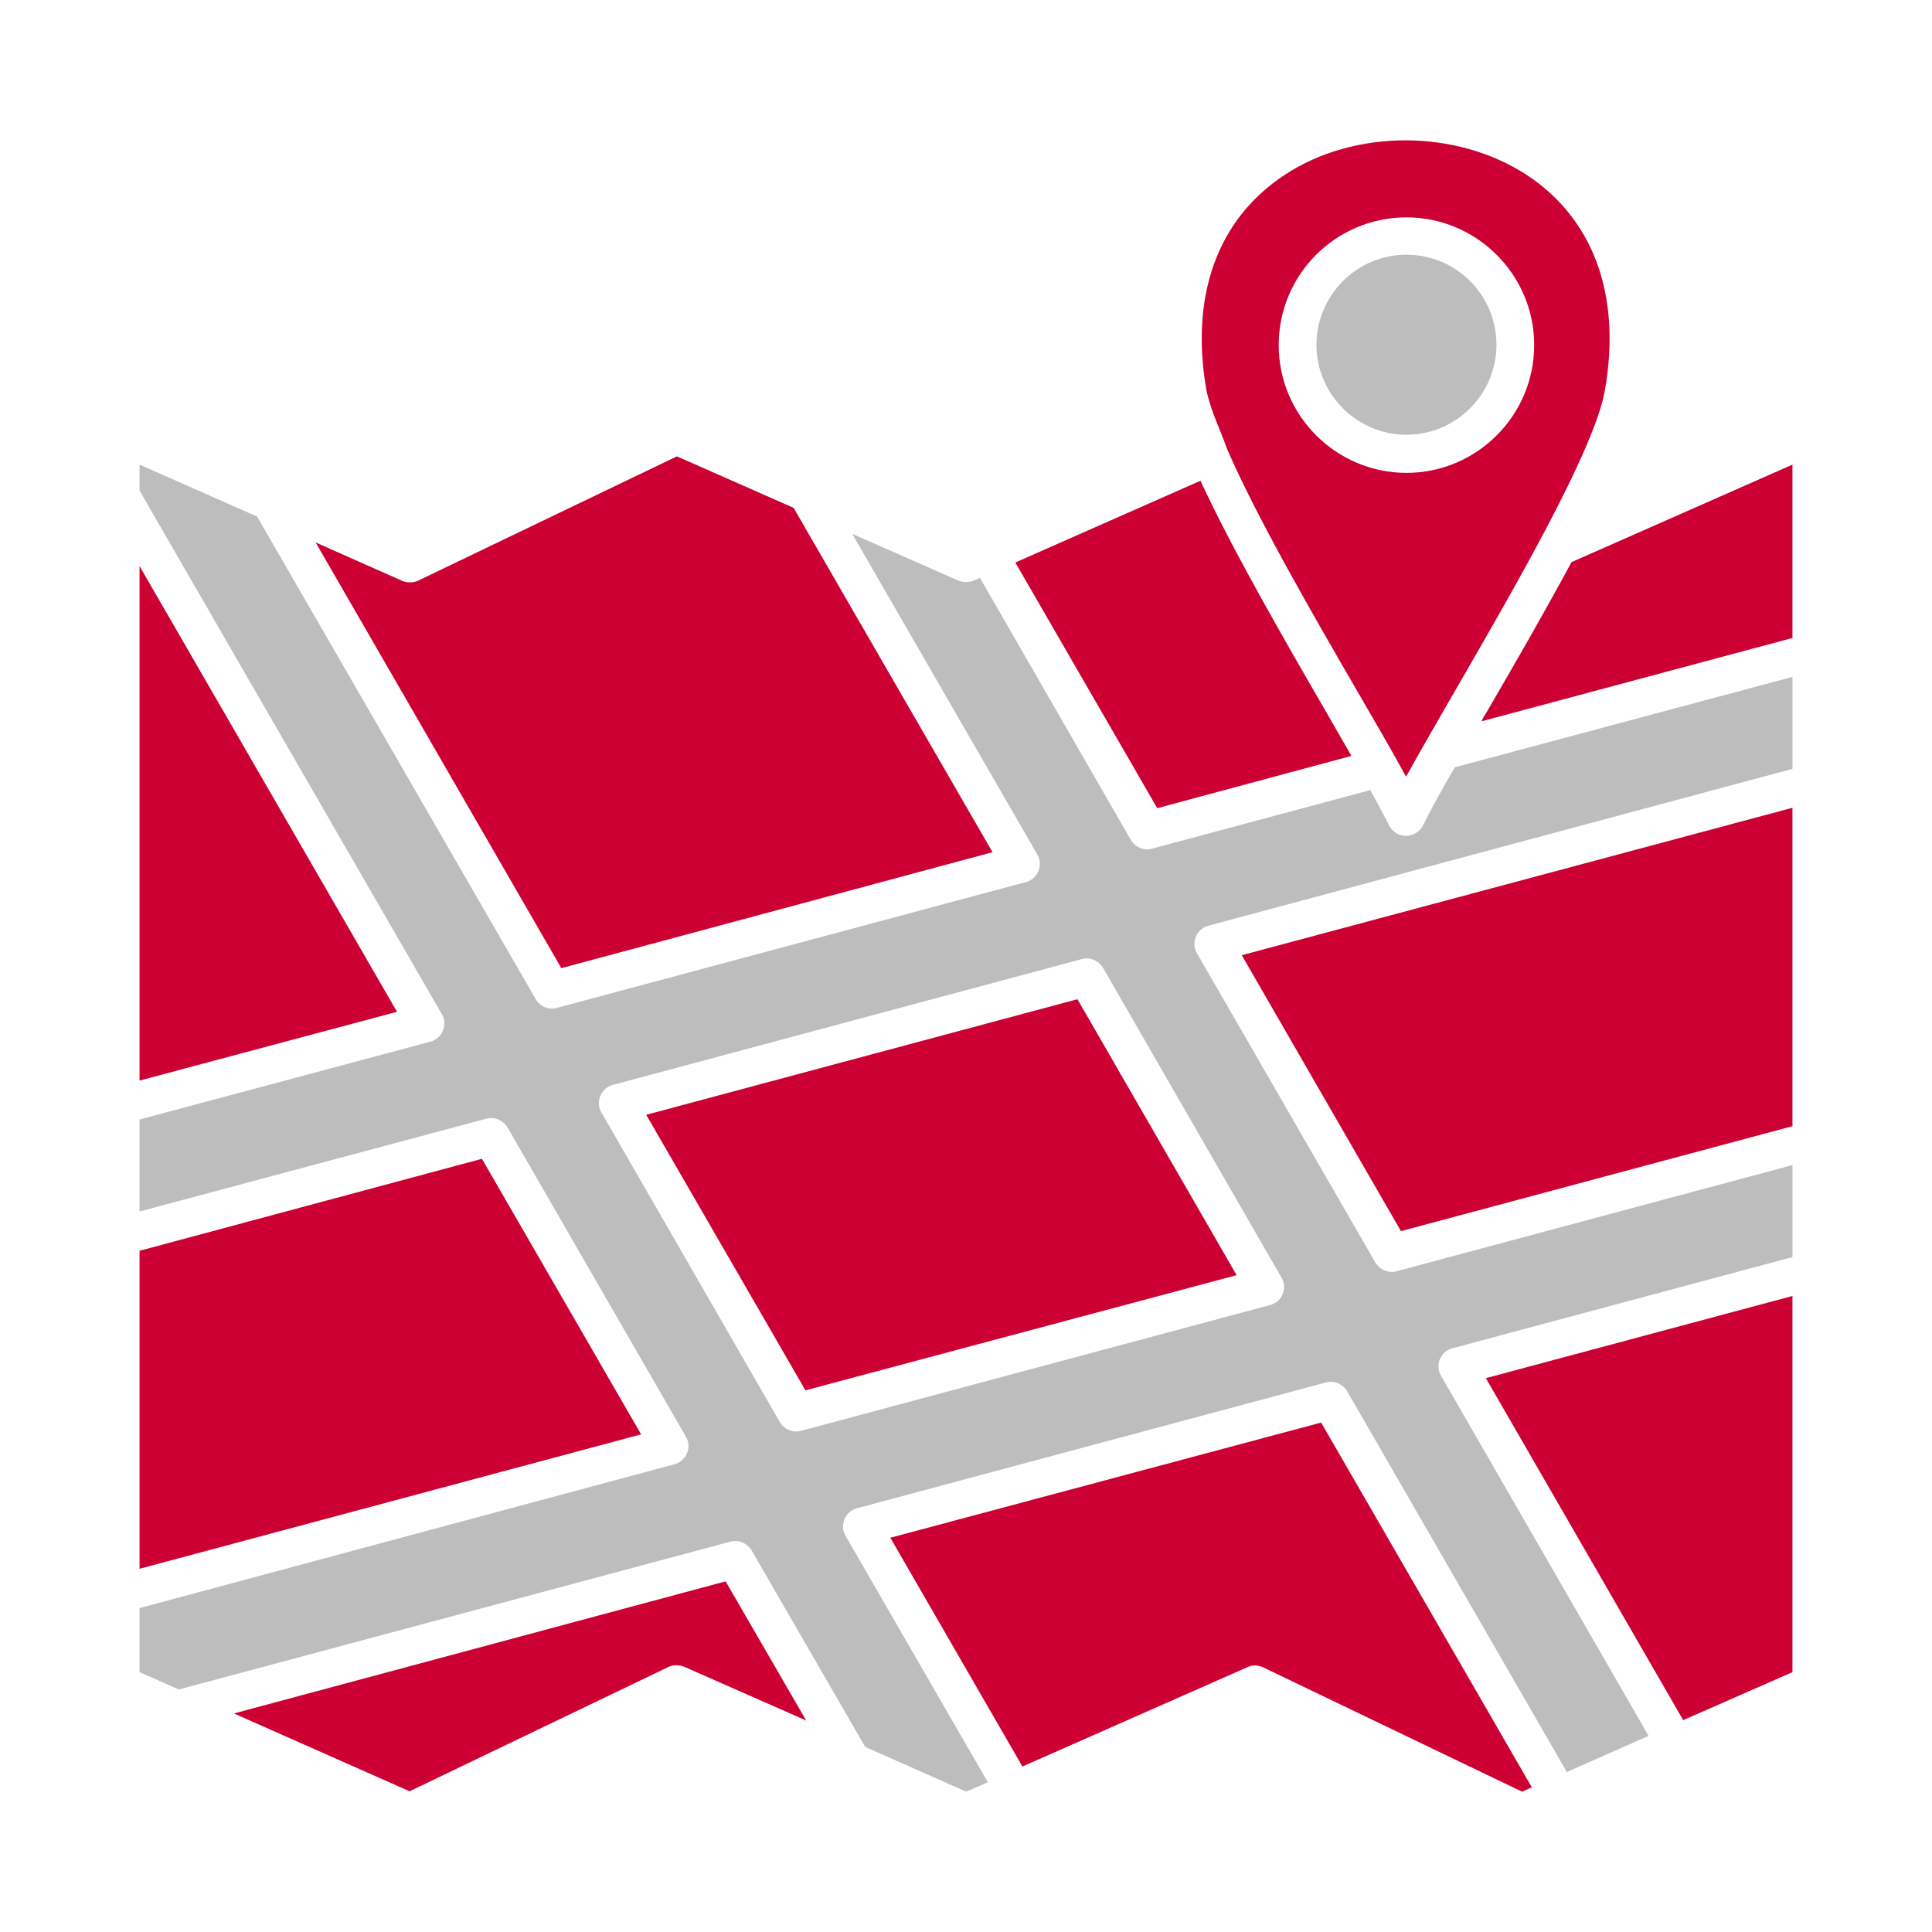<!-- icon666.com - MILLIONS vector ICONS FREE --><svg id="Layer_1" enable-background="new 0 0 491.5 491.5" viewBox="0 0 491.5 491.5" xmlns="http://www.w3.org/2000/svg"><g clip-rule="evenodd" fill-rule="evenodd"><g fill="#03a8dd"><path d="m59.5 435.9 44.7 19.8 65.8-31.6c1.3-.6 2.7-.6 4-.1l31.1 13.7-20.5-35.4z" fill="#03a8dd" style="fill: rgb(204, 0, 51);"></path><path d="m122.6 294.8-87.1 23.4v80.9l127.6-34.2z" fill="#03a8dd" style="fill: rgb(204, 0, 51);"></path><path d="m35.5 144v130.9l65.5-17.5z" fill="#03a8dd" style="fill: rgb(204, 0, 51);"></path><path d="m252.5 216.8-50.6-87.6-29.7-13.1-65.8 31.6c-1.3.6-2.7.6-4 .1l-22.1-9.8 62.5 108.3z" fill="#03a8dd" style="fill: rgb(204, 0, 51);"></path><path d="m343.8 192.3c-2-3.5-4.2-7.3-6.5-11.3-11-19-23.8-41.2-31.9-58.7l-47.1 20.8 36.1 62.5z" fill="#03a8dd" style="fill: rgb(204, 0, 51);"></path><path d="m399.8 143c-6.8 12.6-14.5 26-21.5 38-.5.8-1 1.6-1.4 2.5l79.1-21.2v-44.1z" fill="#03a8dd" style="fill: rgb(204, 0, 51);"></path><path d="m356.4 313.2 99.6-26.7v-81l-140.1 37.5z" fill="#03a8dd" style="fill: rgb(204, 0, 51);"></path><path d="m428.2 437.6 27.8-12.2v-95.7l-78 20.9z" fill="#03a8dd" style="fill: rgb(204, 0, 51);"></path><path d="m226.5 391.2 33.6 58.2 57.3-25.3c1.3-.6 2.7-.5 4 .1l65.8 31.6 2.5-1.1-53.6-92.8z" fill="#03a8dd" style="fill: rgb(204, 0, 51);"></path><path d="m164.4 283.6 40.5 70.1 109.7-29.3-40.5-70.2z" fill="#03a8dd" style="fill: rgb(204, 0, 51);"></path></g><path d="m369.5 343 86.5-23.2v-23.4l-100.7 27c-2.1.6-4.3-.4-5.4-2.2l-45.4-78.7c-1.6-2.7-.1-6.2 2.9-7l148.6-39.9v-23.4l-85.9 23c-3.4 5.9-6.2 10.9-8.1 14.8-1.8 3.5-6.8 3.5-8.6 0-1.3-2.5-2.9-5.6-4.8-9l-55.5 14.9c-2.1.6-4.3-.4-5.4-2.2l-38.4-66.7-1.6.7c-1.2.5-2.6.5-3.9 0l-27-11.9 47.1 81.6c1.6 2.7.1 6.2-2.9 7l-119.3 32c-2.1.6-4.3-.3-5.4-2.2l-70.9-122.8-29.9-13.2v6.6l76.9 133.2c1.6 2.7.1 6.2-2.9 7l-74 19.8v23.4l88.2-23.6c2.1-.6 4.3.4 5.4 2.2l45.4 78.7c1.6 2.7.1 6.2-2.9 7l-136.1 36.6v16.3l10 4.4 140.3-37.6c2.1-.6 4.3.4 5.4 2.2l28.9 50 25.7 11.4 5.5-2.4-36.2-62.7c-1.6-2.7-.1-6.2 2.9-7l119.3-32c2.1-.6 4.3.4 5.4 2.2l55.9 96.9 20.8-9.2-52.8-91.6c-1.6-2.7-.2-6.2 2.9-7zm-46.4-11-119.3 32c-2.1.6-4.3-.4-5.4-2.2l-45.4-78.8c-1.6-2.7-.1-6.2 2.9-7l119.3-32c2.1-.6 4.3.4 5.4 2.2l45.4 78.8c1.6 2.7.2 6.2-2.9 7z" fill="#4d81c2" style="fill: rgb(189, 189, 189);"></path><path d="m312.2 114.3c7.7 17.7 22 42.4 33.3 61.9 4.1 7.1 8.3 14.2 12.2 21.4 4-7.2 8.1-14.3 12.2-21.4 15.1-26.1 35.8-61.8 38.4-77 4.2-24.1-2.9-43.5-19.9-54.7-8.9-5.8-19.9-8.8-30.8-8.8s-21.9 2.9-30.8 8.8c-17 11.2-24.1 30.6-19.9 54.7 1.2 5.7 3.5 9.9 5.3 15.1zm45.6-59c17.9 0 32.5 14.6 32.5 32.5s-14.6 32.5-32.5 32.5-32.5-14.6-32.5-32.5c0-18 14.6-32.5 32.5-32.5z" fill="#03a8dd" style="fill: rgb(204, 0, 51);"></path><path d="m357.8 110.6c12.6 0 22.9-10.3 22.9-22.9s-10.2-22.9-22.9-22.9c-12.6 0-22.9 10.3-22.9 22.9s10.3 22.9 22.9 22.9z" fill="#4d81c2" style="fill: rgb(189, 189, 189);"></path></g></svg>